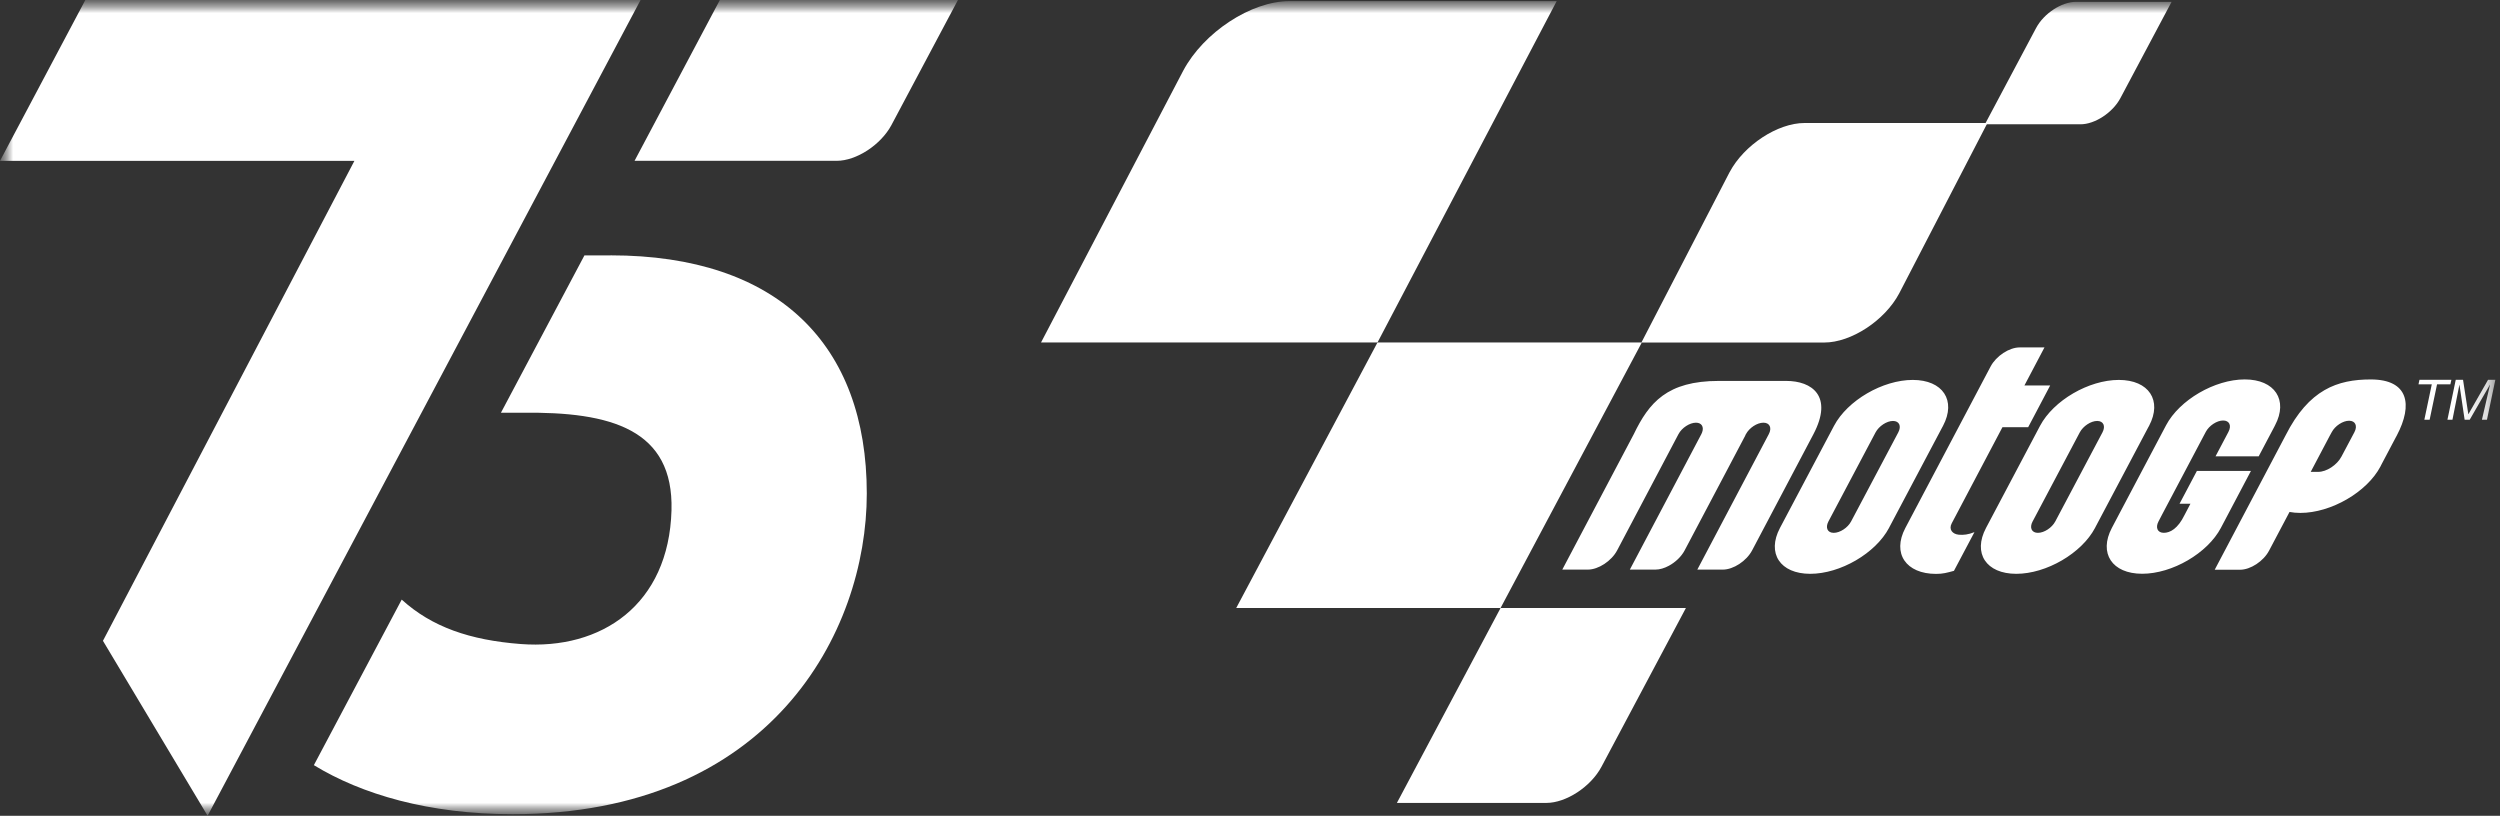 <svg xmlns="http://www.w3.org/2000/svg" width="95" height="31" fill="none"><rect width="100%" height="100%" fill="#333333" stroke="none"/><mask id="mask0_151_4092" style="mask-type:luminance" maskUnits="userSpaceOnUse" x="0" y="0" width="95" height="31"><path d="M94.823 0H0V31H94.823V0Z" fill="white"/></mask><g mask="url(#mask0_151_4092)"><path d="M93.115 14.604H92.608L92.326 15.95H92.125L92.408 14.604H91.903L91.939 14.433H93.153L93.115 14.604Z" fill="white"/><path d="M94.546 14.433L93.801 15.737H93.796L93.596 14.433H93.318L93.002 15.95H93.193L93.457 14.621H93.46L93.656 15.95H93.849L94.616 14.621H94.621L94.313 15.95H94.505L94.823 14.433H94.546Z" fill="white"/><mask id="mask1_151_4092" style="mask-type:luminance" maskUnits="userSpaceOnUse" x="0" y="0" width="95" height="31"><path d="M94.823 0H0V31H94.823V0Z" fill="white"/></mask><g mask="url(#mask1_151_4092)"><path fill-rule="evenodd" clip-rule="evenodd" d="M44.961 2.689C45.738 1.228 47.544 0.043 48.995 0.043H59.154L52.345 13.014H39.559L44.961 2.689Z" fill="white"/><path fill-rule="evenodd" clip-rule="evenodd" d="M65.726 6.541C66.275 5.509 67.55 4.674 68.574 4.674H75.523L72.17 11.148C71.622 12.18 70.346 13.016 69.322 13.016H62.373L65.725 6.541H65.726Z" fill="white"/><path fill-rule="evenodd" clip-rule="evenodd" d="M77.375 1.059C77.666 0.513 78.341 0.07 78.884 0.07H82.52L80.573 3.733C80.281 4.28 79.606 4.723 79.062 4.723H75.426L77.374 1.06L77.375 1.059Z" fill="white"/><path fill-rule="evenodd" clip-rule="evenodd" d="M52.345 13.013H62.39L57.021 23.105H46.976L52.345 13.013Z" fill="white"/><path fill-rule="evenodd" clip-rule="evenodd" d="M57.021 23.105H64.064L60.856 29.137C60.453 29.895 59.513 30.511 58.761 30.511H53.082L57.021 23.106V23.105Z" fill="white"/><path d="M76.094 16.232L74.166 19.885C74.04 20.125 74.199 20.297 74.435 20.319C74.61 20.335 74.792 20.316 75.029 20.221L74.25 21.692C73.981 21.765 73.832 21.808 73.571 21.808C72.427 21.808 71.895 21.031 72.401 20.067L75.643 13.927C75.855 13.526 76.349 13.202 76.746 13.202H77.69L76.928 14.648H77.907L77.071 16.233H76.091L76.094 16.232ZM66.341 16.502L66.311 16.569L65.513 18.082L64.017 20.914C63.891 21.153 63.665 21.365 63.419 21.498C63.249 21.591 63.069 21.645 62.904 21.645H61.934L63.816 18.08L64.65 16.499C64.656 16.479 64.667 16.458 64.678 16.437C64.76 16.225 64.664 16.062 64.447 16.062C64.206 16.062 63.908 16.258 63.781 16.499L62.947 18.08L61.452 20.913C61.238 21.318 60.74 21.645 60.338 21.645H59.367L62.084 16.499C62.663 15.297 63.351 14.475 65.314 14.475H67.876C68.855 14.475 69.671 15.052 68.91 16.5L66.581 20.913C66.368 21.318 65.869 21.645 65.468 21.645H64.498L66.379 18.08L67.213 16.5C67.342 16.259 67.25 16.062 67.01 16.062C66.769 16.062 66.471 16.258 66.344 16.5M86.436 16.194L85.83 17.341H84.19L84.68 16.413C84.808 16.172 84.717 15.979 84.479 15.979C84.24 15.979 83.945 16.174 83.819 16.413L82.169 19.535L82.024 19.813C81.897 20.053 81.988 20.247 82.225 20.247C82.463 20.247 82.758 20.092 83.014 19.567L83.236 19.143H82.822L83.482 17.895H85.536L84.41 20.029L84.395 20.058C83.887 21.021 82.547 21.803 81.403 21.803C80.259 21.803 79.743 21.023 80.251 20.06L80.528 19.534L82.31 16.162C82.818 15.2 84.158 14.418 85.301 14.418C86.444 14.418 86.96 15.2 86.451 16.163L86.436 16.191V16.194ZM77.239 19.814C77.112 20.054 77.203 20.248 77.441 20.248C77.68 20.248 77.974 20.053 78.101 19.814L79.894 16.43C80.02 16.19 79.93 15.996 79.692 15.996C79.455 15.996 79.159 16.191 79.032 16.43L77.24 19.814H77.239ZM81.648 16.211L79.626 20.031L79.612 20.06C79.103 21.024 77.763 21.805 76.619 21.805C75.475 21.805 74.961 21.025 75.468 20.063L77.522 16.181C78.032 15.217 79.372 14.437 80.515 14.437C81.658 14.437 82.174 15.218 81.665 16.182L81.65 16.211H81.648ZM69.481 19.814C69.355 20.054 69.445 20.248 69.682 20.248C69.92 20.248 70.216 20.053 70.342 19.814L72.135 16.43C72.261 16.19 72.171 15.996 71.933 15.996C71.696 15.996 71.4 16.191 71.272 16.43L69.481 19.814ZM73.819 16.211L71.797 20.031L71.783 20.06C71.273 21.024 69.933 21.805 68.789 21.805C67.645 21.805 67.131 21.025 67.638 20.063L69.693 16.181C70.202 15.217 71.542 14.437 72.685 14.437C73.828 14.437 74.345 15.218 73.835 16.182L73.82 16.211H73.819ZM88.606 16.422L88.527 16.566L87.807 17.931H88.092C88.411 17.931 88.806 17.671 88.975 17.351L89.468 16.422C89.594 16.182 89.503 15.988 89.266 15.988C89.029 15.988 88.732 16.182 88.606 16.422ZM87.001 19.456L86.225 20.924C86.014 21.326 85.52 21.65 85.121 21.65H84.159L86.227 17.73L86.853 16.544C87.737 14.799 88.824 14.419 90.089 14.419C91.519 14.419 91.7 15.372 91.079 16.548L91.034 16.631L90.491 17.659L90.458 17.726C89.944 18.701 88.579 19.491 87.412 19.491C87.265 19.491 87.127 19.478 87.001 19.454" fill="white"/><path d="M33.878 4.746L36.402 0H27.355L24.113 6.111H31.794C32.545 6.111 33.475 5.503 33.878 4.747" fill="white"/><path d="M7.889 30.999L24.342 0H3.243L0 6.112H13.468L3.912 24.351L7.889 30.999Z" fill="white"/><path d="M23.203 9.706H22.208L19.035 15.685H19.831C23.233 15.637 25.602 16.322 25.517 19.393C25.417 22.974 22.86 24.709 19.787 24.473C17.858 24.325 16.41 23.826 15.265 22.785L11.927 29.076C13.745 30.186 16.301 30.939 19.478 30.939C29.265 30.939 32.938 24.049 32.938 18.754C32.938 13.097 29.569 9.703 23.204 9.703" fill="white"/></g></g></svg>